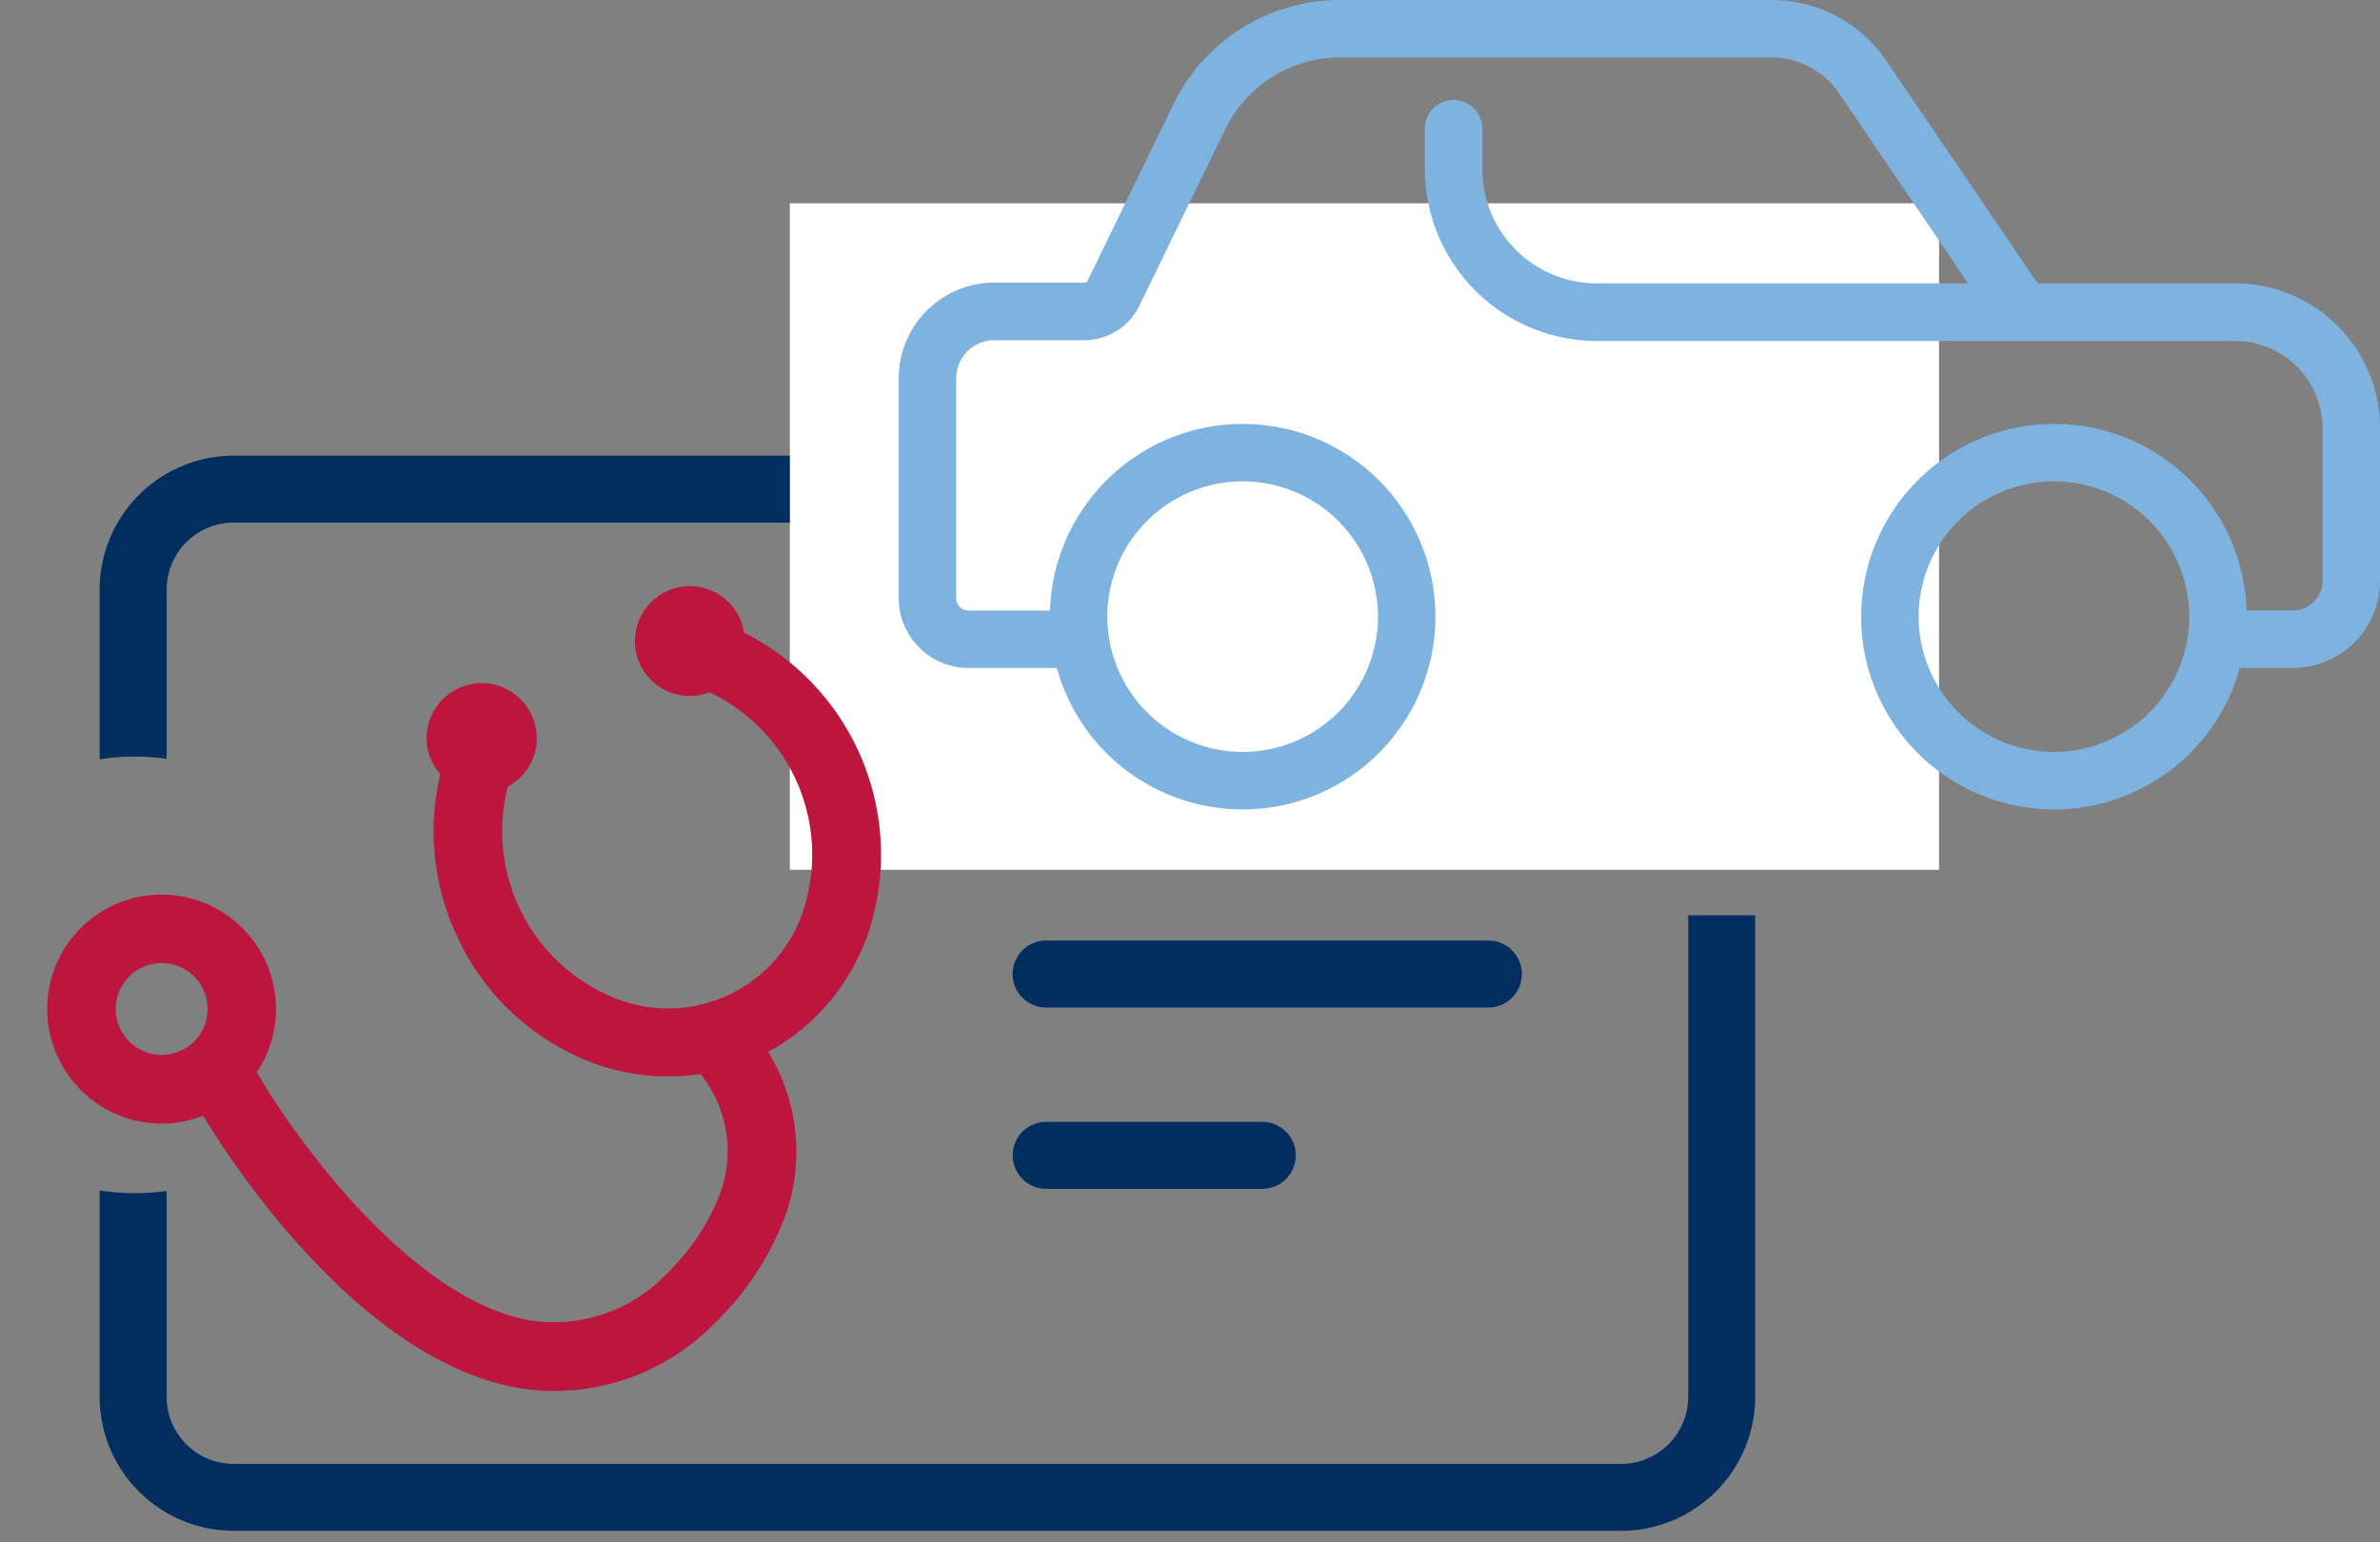 <svg xmlns="http://www.w3.org/2000/svg" width="76" height="49.257" viewBox="0 0 76 49.257">
  <rect x="0" y="0" width="76" height="49.257" fill="#808080" stroke="none"/>
  <g id="Group_69" data-name="Group 69" transform="translate(-576.639 -1273.154)">
    <path id="Line_1" data-name="Line 1" d="M15.1.585H-.333A.917.917,0,0,1-1.25-.333.917.917,0,0,1-.333-1.25H15.1a.917.917,0,0,1,.917.917A.917.917,0,0,1,15.1.585Z" transform="translate(621.89 1293.902)" fill="#b70036"/>
    <g id="Group_48" data-name="Group 48" transform="translate(601.86 1273.154)">
      <rect id="Rectangle_24" data-name="Rectangle 24" width="36.699" height="21.286" transform="translate(0 6.493)" fill="#fff"/>
      <path id="Path_74" data-name="Path 74" d="M130.965,55.609a6.156,6.156,0,1,1-6.155,6.155A6.163,6.163,0,0,1,130.965,55.609Zm0,10.476a4.321,4.321,0,1,0-4.32-4.321A4.326,4.326,0,0,0,130.965,66.085Z" transform="translate(-90.599 -42.07)" fill="#7eb3df"/>
      <path id="Path_75" data-name="Path 75" d="M26.695,55.609a6.156,6.156,0,1,1-6.156,6.155A6.162,6.162,0,0,1,26.695,55.609Zm0,10.476a4.321,4.321,0,1,0-4.321-4.321A4.325,4.325,0,0,0,26.695,66.085Z" transform="translate(-12.235 -42.07)" fill="#7eb3df"/>
      <path id="Path_76" data-name="Path 76" d="M6.859,22.448H3.342a2.23,2.23,0,0,1-2.227-2.227V13.192a3.055,3.055,0,0,1,3.051-3.051H7.047a.112.112,0,0,0,.1-.063l2.74-5.635a5.914,5.914,0,0,1,5.318-3.328H28.983a4.434,4.434,0,0,1,3.67,1.943l5.087,7.484a.917.917,0,0,1-1.518,1.032L31.136,4.09a2.6,2.6,0,0,0-2.153-1.14H15.206a4.079,4.079,0,0,0-3.668,2.3L8.8,10.88a1.958,1.958,0,0,1-1.75,1.1H4.166A1.218,1.218,0,0,0,2.95,13.192v7.029a.393.393,0,0,0,.392.392H6.859a.917.917,0,0,1,0,1.835Z" transform="translate(2.363 -1.115)" fill="#7eb3df"/>
      <path id="Path_77" data-name="Path 77" d="M96.453,32.122H94.06a.917.917,0,0,1,0-1.835h2.393a.949.949,0,0,0,.947-.947V24.466a2.79,2.79,0,0,0-2.787-2.787H74.223a5.5,5.5,0,0,1-5.489-5.489V14.9a.917.917,0,0,1,1.835,0v1.286a3.658,3.658,0,0,0,3.654,3.654H94.614a4.627,4.627,0,0,1,4.622,4.622v4.873A2.786,2.786,0,0,1,96.453,32.122Z" transform="translate(-48.456 -10.789)" fill="#7eb3df"/>
    </g>
    <g id="Group_50" data-name="Group 50" transform="translate(576.639 1287.34)">
      <path id="Subtraction_2" data-name="Subtraction 2" d="M48.589,34.337H4.278A4.283,4.283,0,0,1,0,30.059V23.466a7.057,7.057,0,0,0,2.14.015v6.578A2.141,2.141,0,0,0,4.278,32.2H48.589a2.141,2.141,0,0,0,2.138-2.138V14.68h2.138V30.059A4.282,4.282,0,0,1,48.589,34.337ZM0,9.7H0V4.278A4.283,4.283,0,0,1,4.278,0h17.76V2.138H4.278A2.141,2.141,0,0,0,2.14,4.278V9.683A7.058,7.058,0,0,0,0,9.7Z" transform="translate(3.182 0.367)" fill="#002f5f"/>
      <path id="Subtraction_2_-_Outline" data-name="Subtraction 2 - Outline" d="M-5455.57,34.571h-44.311a4.65,4.65,0,0,1-4.645-4.645V22.9l.426.069a6.72,6.72,0,0,0,2.028.015l.42-.062v7a1.773,1.773,0,0,0,1.771,1.771h44.311a1.773,1.773,0,0,0,1.771-1.771V14.18h2.872V29.926A4.649,4.649,0,0,1-5455.57,34.571Zm-48.222-10.82v6.176a3.915,3.915,0,0,0,3.911,3.911h44.311a3.915,3.915,0,0,0,3.91-3.911V14.914h-1.4V29.926a2.508,2.508,0,0,1-2.505,2.505h-44.311a2.508,2.508,0,0,1-2.5-2.505V23.76A7.451,7.451,0,0,1-5503.792,23.751Zm-.733-13.745V4.145A4.65,4.65,0,0,1-5499.881-.5h18.128V2.372h-18.128a1.774,1.774,0,0,0-1.771,1.772v5.83l-.42-.062a6.722,6.722,0,0,0-2.023.014Zm4.644-9.772a3.915,3.915,0,0,0-3.911,3.911v5a7.452,7.452,0,0,1,1.406-.01V4.145a2.509,2.509,0,0,1,2.5-2.506h17.394V.234Z" transform="translate(5507.34 0.5)" fill="rgba(0,0,0,0)"/>
      <path id="Path_65" data-name="Path 65" d="M151.506,72.409H137.383a1.069,1.069,0,1,0,0,2.139h14.123a1.069,1.069,0,1,0,0-2.139" transform="translate(-103.978 -56.556)" fill="#002f5f"/>
      <path id="Path_66" data-name="Path 66" d="M144.286,99.485h-6.9a1.069,1.069,0,0,0,0,2.139h6.9a1.069,1.069,0,0,0,0-2.139" transform="translate(-103.978 -77.841)" fill="#002f5f"/>
      <path id="Path_90" data-name="Path 90" d="M22.3,17.914a1.466,1.466,0,1,0,1.462,1.466A1.464,1.464,0,0,0,22.3,17.914M25.95,19.38a3.652,3.652,0,1,1-4.5-3.549C22,13.5,22.825,7.065,20.412,4A5,5,0,0,0,16.192,2.2a7.106,7.106,0,0,0-2.655.587,3.938,3.938,0,0,0-2.409,3.337,6.934,6.934,0,0,1,2.387,2.841,7.785,7.785,0,0,1,.3,5.678,7.838,7.838,0,0,1-3.14,4.152,1.928,1.928,0,0,1-.076.481,1.759,1.759,0,1,1-1.671-2.3,1.779,1.779,0,0,1,.439.061A5.746,5.746,0,0,0,11.529,9.88a4.548,4.548,0,0,0-6.489-2.1A5.744,5.744,0,0,0,2.6,14.842,1.754,1.754,0,1,1,.282,15.925,1.681,1.681,0,0,1,.5,15.49,7.933,7.933,0,0,1,3.964,5.864a6.931,6.931,0,0,1,3.409-.913,6.6,6.6,0,0,1,1.693.224A6.093,6.093,0,0,1,12.7.754,9.2,9.2,0,0,1,16.169,0h.038a7.13,7.13,0,0,1,5.921,2.64c3.19,4.046,1.917,11.467,1.527,13.342a3.654,3.654,0,0,1,2.3,3.387" transform="translate(34.687 17.006) rotate(137)" fill="#bc163f"/>
    </g>
  </g>
</svg>
